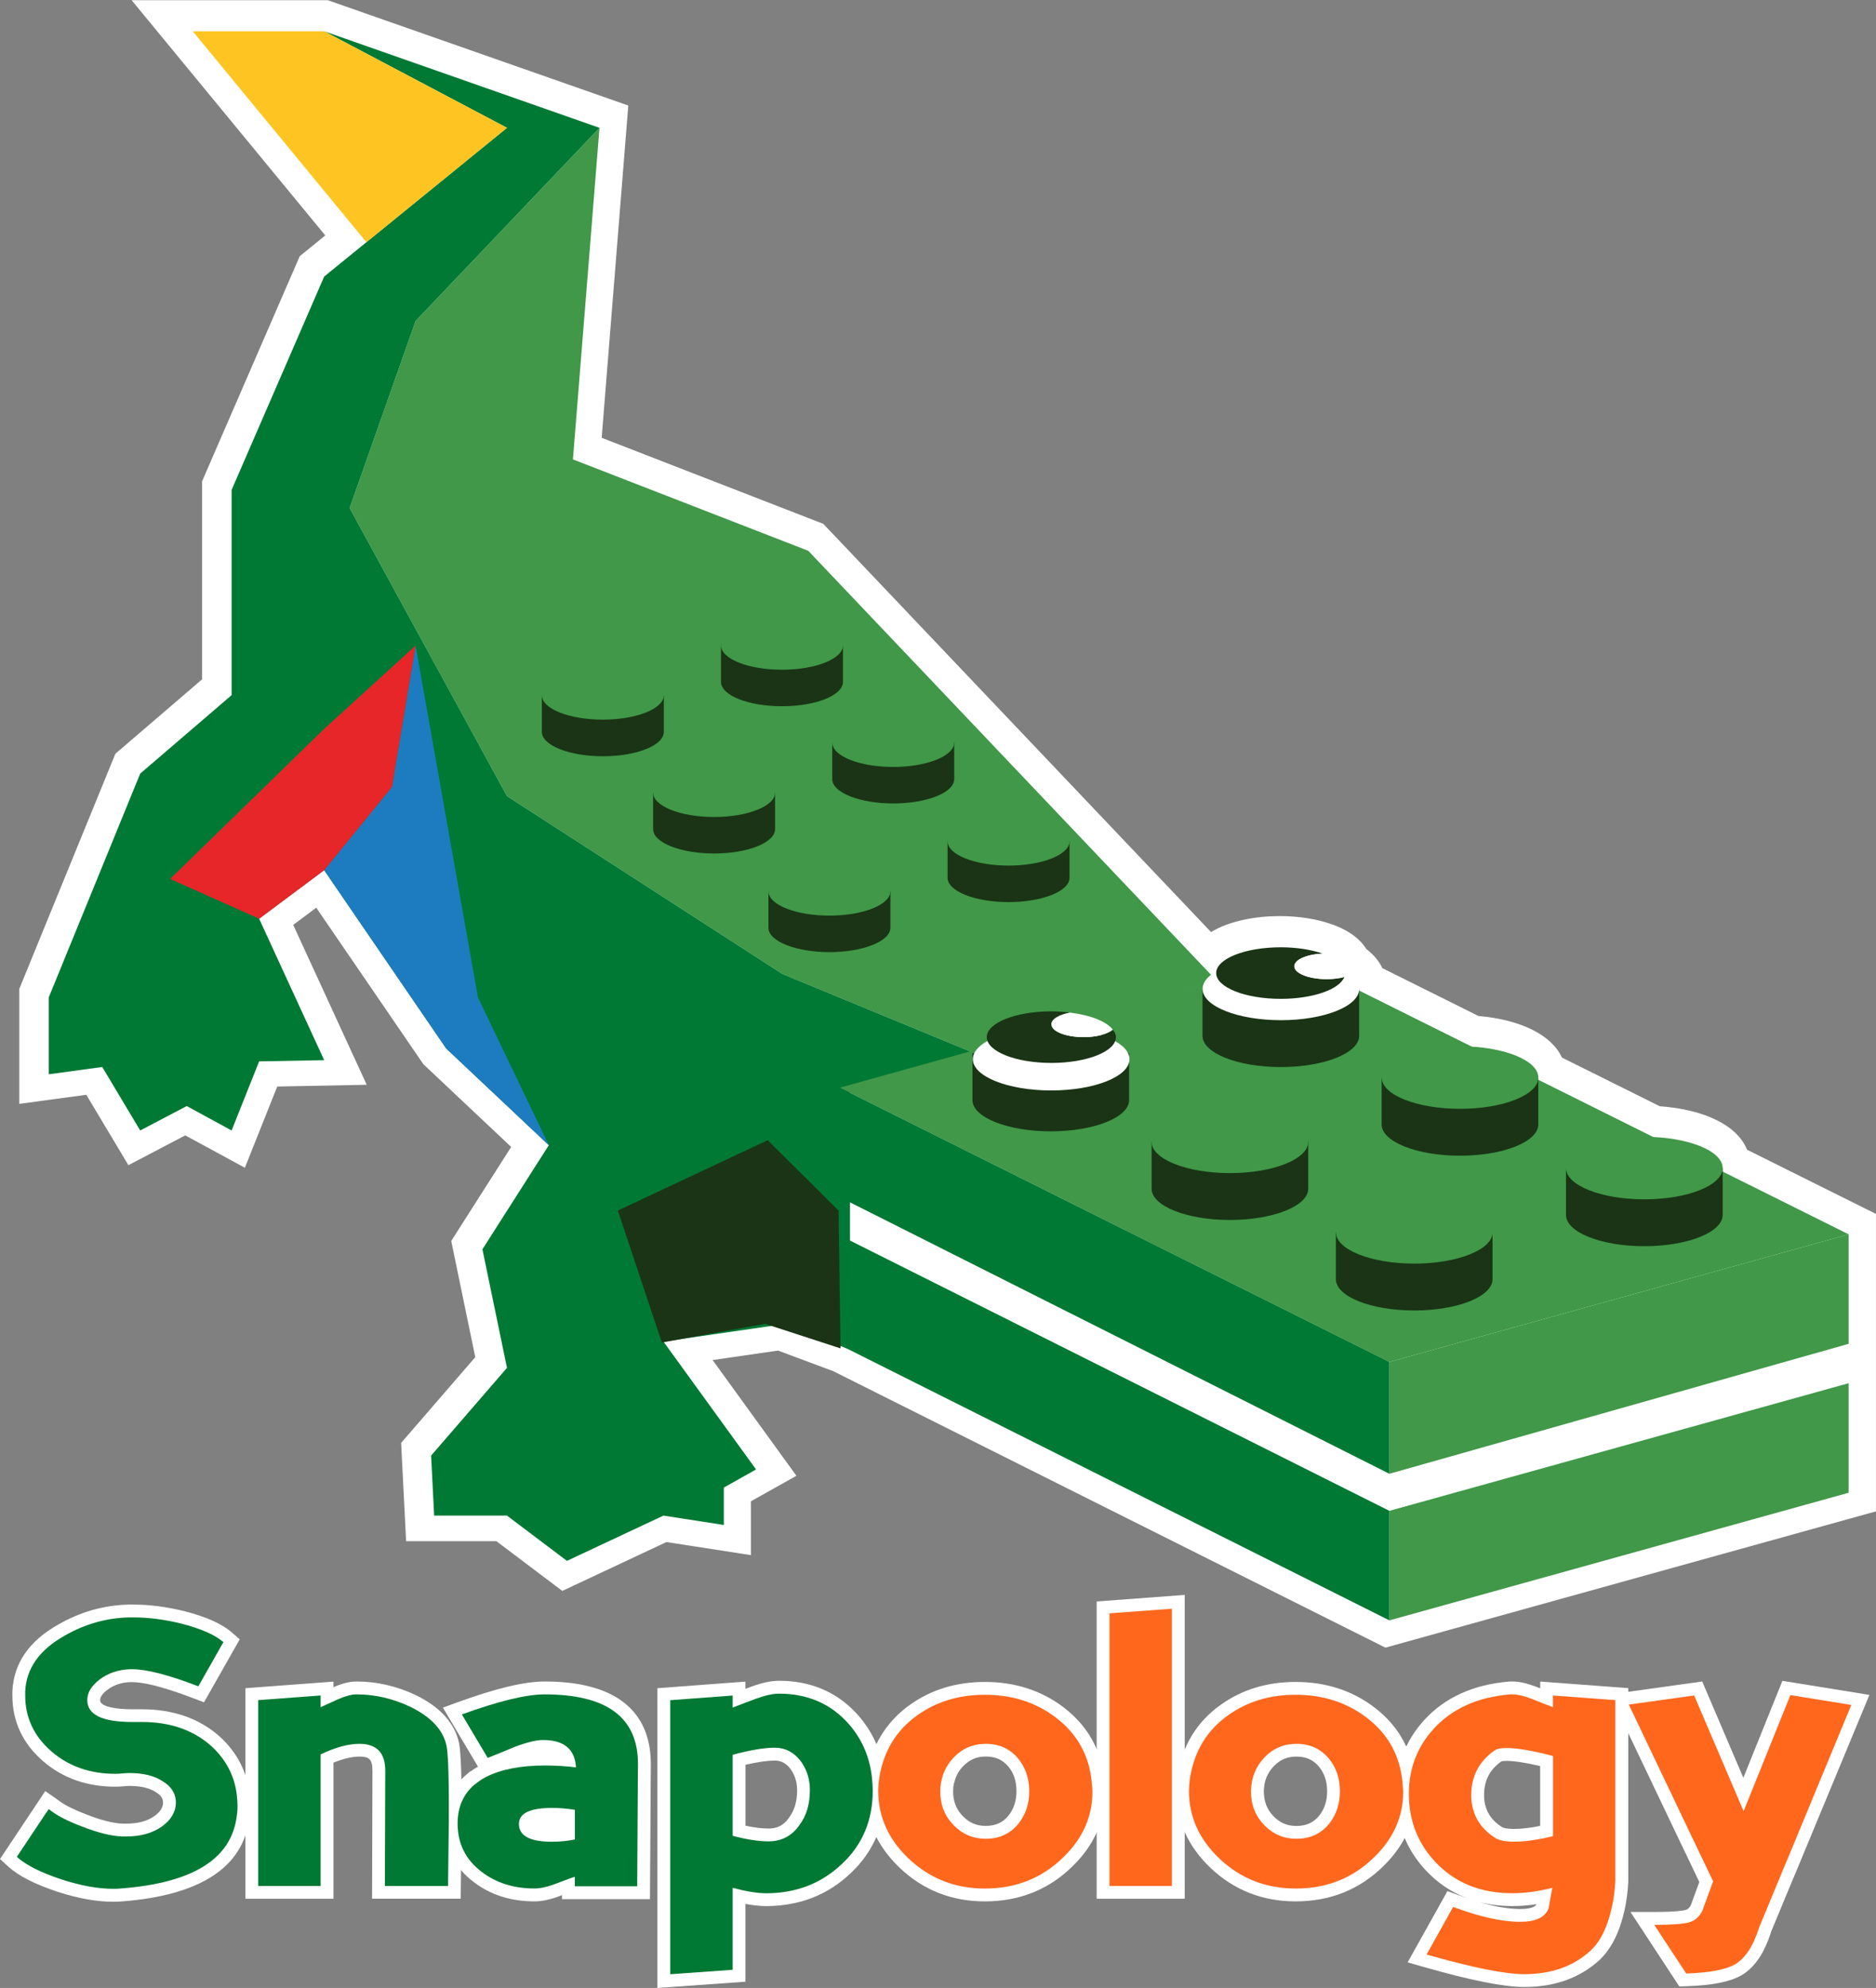 <svg version="1.1" xmlns="http://www.w3.org/2000/svg" xmlns:xlink="http://www.w3.org/1999/xlink" x="0px" y="0px" style="enable-background:new 0 0 612 792;" xml:space="preserve" viewBox="161 241.63 291.03 308.37">
<rect x="161" y="241.63" width="291.03" height="308.37" fill="#808080" stroke="none"/>
<style type="text/css">
	.st0{fill:#FFFFFF;}
	.st1{fill:#409848;}
	.st2{fill:#007934;}
	.st3{fill:#FEC522;}
	.st4{fill:#1A3415;}
	.st5{fill:#1D7CBF;}
	.st6{fill:#E72629;}
	.st7{clip-path:url(#SVGID_00000152980189646376923860000006356430746366643076_);fill:#FFFFFF;}
	.st8{fill:#FF671D;}
</style>
<g id="Layer_2">
	<g>
		<path class="st0" d="M290.28,454.33l-8.58-3.2l-10.15,1.47l13,17.95l-7.06,3.96v8.35l-13.1-2.03l-16.16,7.58L238,480.69h-14    l-0.77-15.24l11.5-13.3L231,434.13l9.3-14.59l-13.62-12.83l-16.62-24.28l-3.57,2.67l11.4,24.8l-13.88,0.27l-5.02,12.6l-9.25-5.02    l-8.82,4.62l-6.53-10.92l-10.4,1.41v-17.83l14.91-36.48l13.45-11.54v-30.72l15.15-34.92l3.96-3.22l-30.04-36.49h30.43L258.47,258    l-4.13,51.54l34.38,13.35l60.15,63.32c2.9-1.77,7.03-2.48,10.65-2.48c2.87,0,5.61,0.42,7.93,1.22c3.01,1.03,4.65,2.5,5.53,3.91    c1.26,0.96,2.02,1.99,2.47,2.95l14.91,7.42c6.65,0.58,11.37,2.99,12.95,6.45l15.17,7.55c7.09,0.51,12.06,3.04,13.54,6.74l20,9.96    v46.14l-76.1,21.14L290.28,454.33L290.28,454.33z"/>
		<polygon class="st1" points="286.39,327.07 249.88,312.89 254,261.46 225.47,291.42 215.24,320.44 239.65,365.12 282.36,392.7     311.75,404.83 350.02,394.05 286.39,327.07   "/>
		<polygon class="st2" points="311.75,404.83 282.36,392.7 239.65,365.12 215.24,320.44 225.47,291.42 254,261.46 211.29,246.48     239.65,261.46 211.29,284.53 196.93,317.63 196.93,349.46 182.75,361.63 168.57,396.33 168.57,408.27 176.86,407.14     182.75,416.99 189.97,413.2 196.93,416.99 201.2,406.27 211.29,406.08 201.2,384.14 211.29,376.61 230.22,404.27 246.14,419.27     235.84,435.42 239.65,453.81 227.88,467.42 228.35,476.73 239.65,476.73 248.95,483.75 263.92,476.73 273.29,478.18     273.29,472.38 278.29,469.57 263.92,449.73 282.36,447.06 292.86,450.97 292.86,410.16 311.75,404.83   "/>
		<polygon class="st3" points="211.29,246.48 190.9,246.48 217.84,279.2 239.65,261.46 211.29,246.48   "/>
		<path class="st4" d="M262.32,364.58v5.66c0,2.09,4.24,3.78,9.46,3.78c5.23,0,9.46-1.69,9.46-3.78v-5.66H262.32L262.32,364.58z"/>
		<path class="st4" d="M290.11,356.82v5.66c0,2.09,4.24,3.78,9.46,3.78c5.23,0,9.46-1.69,9.46-3.78v-5.66H290.11L290.11,356.82z"/>
		<path class="st1" d="M281.24,364.58c0,2.09-4.24,3.78-9.46,3.78c-5.23,0-9.46-1.69-9.46-3.78c0-2.08,4.24-3.78,9.46-3.78    C277.01,360.8,281.24,362.49,281.24,364.58L281.24,364.58z"/>
		<path class="st1" d="M309.03,356.82c0,2.08-4.24,3.78-9.46,3.78c-5.23,0-9.46-1.69-9.46-3.78c0-2.08,4.24-3.78,9.46-3.78    C304.8,353.04,309.03,354.73,309.03,356.82L309.03,356.82z"/>
		<path class="st4" d="M280.21,379.88v5.66c0,2.09,4.24,3.78,9.46,3.78c5.23,0,9.46-1.69,9.46-3.78v-5.66H280.21L280.21,379.88z"/>
		<path class="st4" d="M308,372.12v5.66c0,2.09,4.24,3.78,9.46,3.78c5.23,0,9.46-1.69,9.46-3.78v-5.66H308L308,372.12z"/>
		<path class="st1" d="M299.13,379.88c0,2.09-4.24,3.78-9.46,3.78c-5.23,0-9.46-1.69-9.46-3.78c0-2.08,4.24-3.77,9.46-3.77    C294.9,376.11,299.13,377.8,299.13,379.88L299.13,379.88z"/>
		<path class="st1" d="M326.92,372.12c0,2.09-4.24,3.78-9.46,3.78c-5.22,0-9.46-1.69-9.46-3.78c0-2.08,4.24-3.78,9.46-3.78    C322.69,368.35,326.92,370.04,326.92,372.12L326.92,372.12z"/>
		<path class="st4" d="M245.06,349.5v5.66c0,2.08,4.24,3.78,9.46,3.78c5.23,0,9.46-1.69,9.46-3.78v-5.66H245.06L245.06,349.5z"/>
		<path class="st4" d="M272.85,341.74v5.66c0,2.09,4.24,3.78,9.46,3.78c5.23,0,9.46-1.69,9.46-3.78v-5.66H272.85L272.85,341.74z"/>
		<path class="st1" d="M263.98,349.48c0,2.08-4.24,3.78-9.46,3.78c-5.23,0-9.46-1.69-9.46-3.78c0-2.09,4.24-3.78,9.46-3.78    C259.74,345.71,263.98,347.4,263.98,349.48L263.98,349.48z"/>
		<path class="st1" d="M291.77,341.74c0,2.09-4.24,3.78-9.46,3.78c-5.22,0-9.46-1.69-9.46-3.78c0-2.08,4.24-3.78,9.46-3.78    C287.53,337.97,291.77,339.66,291.77,341.74L291.77,341.74z"/>
		<polygon class="st5" points="211.29,376.61 221.8,363.71 225.47,341.77 235.14,396.33 246.14,419.27 230.22,404.27 211.29,376.61       "/>
		<polygon class="st6" points="225.47,341.77 211.29,354.69 187.39,377.97 201.2,384.14 211.29,376.61 221.8,363.71 225.47,341.77       "/>
		<polygon class="st1" points="362.36,390.56 291.28,410.35 323.72,426.54 323.72,426.54 376.54,452.89 447.79,433.1 362.36,390.56       "/>
		<path class="st4" d="M311.86,405v7.27c0,2.68,5.44,4.85,12.15,4.85c6.71,0,12.15-2.17,12.15-4.85V405H311.86L311.86,405z"/>
		<path class="st4" d="M347.55,395.03v7.27c0,2.68,5.44,4.85,12.15,4.85c6.71,0,12.15-2.17,12.15-4.85v-7.27H347.55L347.55,395.03z"/>
		<path class="st4" d="M339.65,418.75v7.27c0,2.68,5.44,4.85,12.15,4.85c6.71,0,12.15-2.17,12.15-4.85v-7.27H339.65L339.65,418.75z"/>
		<path class="st4" d="M375.34,408.78v7.27c0,2.68,5.44,4.85,12.15,4.85c6.71,0,12.15-2.17,12.15-4.85v-7.27H375.34L375.34,408.78z"/>
		<path class="st4" d="M368.24,432.79v7.27c0,2.68,5.44,4.85,12.15,4.85c6.71,0,12.15-2.17,12.15-4.85v-7.27H368.24L368.24,432.79z"/>
		<path class="st4" d="M403.94,422.82v7.27c0,2.68,5.44,4.85,12.15,4.85c6.71,0,12.15-2.17,12.15-4.85v-7.27H403.94L403.94,422.82z"/>
		<path class="st0" d="M336.22,405.93c0,2.68-5.44,4.85-12.15,4.85c-6.71,0-12.15-2.17-12.15-4.85c0-2.68,5.44-4.85,12.15-4.85    C330.78,401.08,336.22,403.25,336.22,405.93L336.22,405.93z"/>
		<path class="st0" d="M371.86,395.03c0,2.68-5.44,4.85-12.15,4.85c-6.71,0-12.15-2.17-12.15-4.85c0-2.68,5.44-4.85,12.15-4.85    C366.42,390.18,371.86,392.35,371.86,395.03L371.86,395.03z"/>
		<path class="st4" d="M329.11,402.51c-2.77,0-5.01-0.89-5.01-2c0-0.8,1.19-1.49,2.9-1.81c-0.93-0.11-1.89-0.19-2.9-0.19    c-5.53,0-10.02,1.79-10.02,4c0,2.21,4.48,4,10.02,4c5.53,0,10.02-1.79,10.02-4c0-0.41-0.2-0.79-0.48-1.16    C332.85,402.03,331.12,402.51,329.11,402.51L329.11,402.51z"/>
		<path class="st0" d="M324.1,400.51c0,1.11,2.24,2,5.01,2c2.01,0,3.73-0.48,4.53-1.16c-0.97-1.27-3.45-2.26-6.64-2.65    C325.29,399.02,324.1,399.71,324.1,400.51L324.1,400.51z"/>
		<path class="st4" d="M361.79,391.52c0-1.02,1.92-1.85,4.4-1.97c-1.75-0.6-4-0.98-6.5-0.98c-5.53,0-10.02,1.79-10.02,4    c0,2.21,4.49,4,10.02,4c5,0,9.11-1.47,9.86-3.38c-0.79,0.21-1.74,0.33-2.75,0.33C364.03,393.52,361.79,392.62,361.79,391.52    L361.79,391.52z"/>
		<path class="st0" d="M366.19,389.54c-2.48,0.12-4.4,0.95-4.4,1.97c0,1.1,2.24,2,5.01,2c1.02,0,1.96-0.12,2.75-0.33    c0.08-0.2,0.16-0.41,0.16-0.62C369.71,391.35,368.33,390.28,366.19,389.54L366.19,389.54z"/>
		<path class="st1" d="M363.95,418.75c0,2.68-5.44,4.85-12.15,4.85c-6.71,0-12.15-2.17-12.15-4.85c0-2.68,5.44-4.85,12.15-4.85    C358.51,413.9,363.95,416.07,363.95,418.75L363.95,418.75z"/>
		<path class="st1" d="M399.65,408.78c0,2.68-5.44,4.85-12.15,4.85c-6.71,0-12.15-2.17-12.15-4.85c0-2.68,5.44-4.85,12.15-4.85    C394.21,403.93,399.65,406.1,399.65,408.78L399.65,408.78z"/>
		<path class="st1" d="M392.55,432.79c0,2.68-5.44,4.85-12.15,4.85c-6.71,0-12.15-2.17-12.15-4.85c0-2.68,5.44-4.85,12.15-4.85    C387.11,427.94,392.55,430.11,392.55,432.79L392.55,432.79z"/>
		<path class="st1" d="M428.24,422.82c0,2.68-5.44,4.85-12.15,4.85c-6.71,0-12.15-2.17-12.15-4.85c0-2.68,5.44-4.85,12.15-4.85    C422.8,417.97,428.24,420.14,428.24,422.82L428.24,422.82z"/>
		<polygon class="st1" points="376.54,452.89 376.54,470.24 447.79,450.08 447.79,433.1 376.54,452.89   "/>
		<polygon class="st1" points="376.54,475.99 376.54,483.38 376.54,492.98 447.79,473.18 447.79,467.82 447.79,456.19     376.54,475.99   "/>
		<polygon class="st2" points="291.28,433.27 291.28,440.37 291.28,450.26 376.54,492.98 376.54,483.38 376.54,475.99     291.28,433.27   "/>
		<polygon class="st2" points="323.72,426.54 291.28,410.35 291.28,424.83 291.28,427.34 376.54,470.24 376.54,452.89     323.72,426.54   "/>
		<polygon class="st4" points="263.68,449.88 256.85,429.41 280.09,418.5 291.09,429.41 291.39,450.79 279.69,446.98 263.68,449.88       "/>
	</g>
</g>
<g id="Layer_3">
	<g>
		<path class="st0" d="M246.62,529.33c-6.19,0-7.12-2.98-7.12-4.76c0-2.04,1.25-4.47,7.18-4.47c1.19,0,2.47,0.11,3.79,0.31    l1.68,0.26v7.94l-1.59,0.32C249.3,529.2,247.98,529.33,246.62,529.33L246.62,529.33z"/>
		<path class="st0" d="M178.59,536.63c-2.6,0-5.53-0.53-8.72-1.57c-3.49-1.16-5.98-2.43-7.6-3.9L161,530l6.05-9.08l0.97-1.46    l1.64,1.14l0.63,0.46c0.9,0.65,2.3,1.34,4.17,2.05c2.21,0.87,4.06,1.33,5.52,1.4l0.63,0c1.79,0,3.21-0.38,4.34-1.17    c1.2-0.85,1.34-1.61,1.34-2.11c0-0.06-0.01-0.13-0.01-0.19c-0.04-0.36-0.19-0.85-1.05-1.38c-1.01-0.68-2.39-1-4.15-1    c-0.29,0-0.57,0.02-0.85,0.05c-0.46,0.05-0.91,0.07-1.34,0.07c-4.37,0-8.12-1.31-11.15-3.91c-3.2-2.75-4.82-6.19-4.82-10.24v-0.61    c0.19-4.38,2.59-7.85,7.15-10.41c3.41-1.96,7.09-2.99,10.9-3.08l0.74,0c2.47,0,5.11,0.34,7.85,1.01c3.43,0.88,5.84,1.96,7.4,3.31    l1.23,1.07l-5.54,9.77l-1.6-0.61c-5.43-2.08-8.17-2.52-9.52-2.52h-0.4c-1.32,0.06-2.49,0.45-3.47,1.19    c-0.75,0.57-1.13,1.11-1.13,1.61c0,1.04,2.56,1.41,4.96,1.41H183c4.86,0,8.92,1.42,12.07,4.22c2.22,2.02,3.67,4.42,4.33,7.16h0.11    l0.2,1.76c0.07,0.65,0.11,1.25,0.11,1.82c0,0.7-0.06,1.4-0.17,2.09c-0.99,7.49-7.61,11.81-19.67,12.75    C179.56,536.6,179.08,536.63,178.59,536.63L178.59,536.63z"/>
		<path class="st0" d="M218.72,536.16l0.06-19.87c0-1.87-0.62-2.18-2.02-2.18c-1.15,0-2.5,0.32-4.03,0.94v21.11h-13.66V503.5    l13.66-1.02v0.86c1.4-0.6,2.56-0.88,3.57-0.88c3.15,0,6.25,0.71,9.21,2.12c3.81,1.86,6.06,4.37,6.71,7.47    c0.21,1.15,0.32,3.17,0.37,6.42c0.01,0.98,0.02,2.05,0.02,3.24v2.25l-0.14,12.19H218.72L218.72,536.16z"/>
		<g>
			<defs>
				<rect id="SVGID_1_" x="161" y="489.03" width="290" height="60.97"/>
			</defs>
			<clipPath id="SVGID_00000145758792516540631770000013096338143297628822_">
				<use xlink:href="#SVGID_1_" style="overflow:visible;"/>
			</clipPath>
			<path style="clip-path:url(#SVGID_00000145758792516540631770000013096338143297628822_);fill:#FFFFFF;" d="M243.49,524.58     c0.09,0.45,1.38,0.75,3.13,0.75c0.53,0,1.05-0.02,1.55-0.07v-1.13c-0.52-0.04-1.02-0.06-1.5-0.06     C244.4,524.06,243.67,524.45,243.49,524.58L243.49,524.58z M243.91,536.57c-3.66,0-6.83-1.01-9.43-3.01     c-2.98-2.26-4.49-5.32-4.49-9.07c0-3.18,1.16-5.75,3.44-7.65l0.51-0.43l0.07,0c0.37-0.27,0.75-0.52,1.14-0.74l-5.44-9.16     l2.26-0.82c5.98-2.18,10.41-3.23,13.53-3.23c13.6,0,16.46,6.93,16.46,12.74l-0.13,21.02h-13.65v-0.62     c-0.12,0.05-0.25,0.09-0.38,0.15C246.34,536.3,245.07,536.57,243.91,536.57L243.91,536.57z"/>
			<path style="clip-path:url(#SVGID_00000145758792516540631770000013096338143297628822_);fill:#FFFFFF;" d="M276.65,524.83     c1.37,0.29,2.56,0.44,3.57,0.44c1.39,0,2.37-0.52,3.18-1.68c0.86-1.15,1.26-2.54,1.26-4.28c0-0.4-0.04-0.8-0.11-1.17l-0.04-0.17     c-0.16-0.71-0.45-1.36-0.89-1.96c-0.67-0.87-1.43-1.28-2.42-1.28c-1.17,0-2.7,0.22-4.55,0.65V524.83L276.65,524.83z      M262.98,503.5l13.66-1.02v1.12c0.29-0.11,0.57-0.21,0.86-0.32c1.71-0.63,3.13-0.93,4.35-0.93c4.79,0,8.79,1.65,11.88,4.92     c2.19,2.32,3.62,5.08,4.25,8.22h0.09l0.18,1.79c0.08,0.75,0.11,1.43,0.11,2.09c0,5.16-1.82,9.48-5.41,12.84     c-3.54,3.37-7.96,5.09-13.11,5.09c-0.93,0-1.98-0.11-3.2-0.34v12.07L262.98,550V503.5L262.98,503.5z"/>
			<path style="clip-path:url(#SVGID_00000145758792516540631770000013096338143297628822_);fill:#FFFFFF;" d="M308.99,518.25     c-0.09,0.42-0.13,0.84-0.13,1.28c0,1.53,0.49,2.78,1.5,3.81c1.01,1.04,2.13,1.52,3.54,1.52c1.52,0,2.65-0.5,3.54-1.58     c0.83-1.04,1.25-2.3,1.25-3.81c0-0.39-0.03-0.77-0.09-1.15l-0.03-0.18c-0.18-0.95-0.55-1.76-1.12-2.46     c-0.89-1.07-2.01-1.58-3.53-1.58c-1.41,0-2.52,0.48-3.52,1.52c-0.67,0.7-1.11,1.49-1.33,2.41L308.99,518.25L308.99,518.25z      M313.78,536.57c-5.12,0-9.55-1.74-13.18-5.18c-3.55-3.38-5.35-7.4-5.35-11.96c0-0.74,0.06-1.5,0.18-2.25l0.27-1.68h0.07     c0.97-3.91,3.12-7.09,6.4-9.43c3.29-2.35,7.2-3.54,11.62-3.54c4.71,0,8.86,1.35,12.31,4.02c3.2,2.47,5.21,5.66,5.98,9.51h0.09     l0.18,1.8c0.02,0.21,0.04,0.41,0.05,0.62c0.04,0.39,0.06,0.76,0.06,1.13c0,4.36-1.71,8.24-5.07,11.51     C323.73,534.73,319.15,536.57,313.78,536.57L313.78,536.57z"/>
			<polygon style="clip-path:url(#SVGID_00000145758792516540631770000013096338143297628822_);fill:#FFFFFF;" points="     331.13,536.16 331.13,490.05 344.79,489.03 344.79,536.16 331.13,536.16    "/>
		</g>
		<path class="st0" d="M362.1,514.11c-1.41,0-2.53,0.48-3.52,1.52c-0.96,1.02-1.46,2.22-1.51,3.68l-0.01,0.15    c0,1.6,0.49,2.85,1.49,3.89c1.01,1.03,2.13,1.52,3.55,1.52c1.52,0,2.65-0.5,3.54-1.58c0.72-0.91,1.13-1.97,1.22-3.23    c0.01-0.19,0.02-0.37,0.02-0.56c0-1.54-0.41-2.78-1.25-3.81C364.75,514.61,363.62,514.11,362.1,514.11L362.1,514.11z     M361.99,536.57c-5.12,0-9.55-1.74-13.18-5.18c-3.55-3.38-5.35-7.4-5.35-11.96c0-0.28,0.02-0.55,0.03-0.83    c0.04-0.63,0.09-1.11,0.17-1.56c0.76-4.64,3.02-8.34,6.72-10.97c3.28-2.35,7.19-3.54,11.61-3.54c4.71,0,8.86,1.35,12.31,4.02    c3.86,2.97,5.98,6.99,6.3,11.95c0.04,0.38,0.06,0.76,0.06,1.13c0,0.55-0.03,1.11-0.09,1.68l-0.19,1.78h-0.11    c-0.68,2.97-2.25,5.66-4.68,8.03C371.93,534.73,367.35,536.57,361.99,536.57L361.99,536.57z"/>
		<path class="st0" d="M391.43,521.7c0.35,1.37,1.2,2.47,2.6,3.36c0.03,0.02,0.47,0.27,1.87,0.27c1.13,0,2.48-0.16,4.03-0.47v-9.28    c-2.25-0.53-4-0.8-5.21-0.8c-0.47,0-0.7,0.04-0.79,0.06c-1.83,1.3-2.7,2.98-2.7,5.27c0,0.48,0.05,0.95,0.15,1.39L391.43,521.7    L391.43,521.7z M390.51,536.69c2.44,0.71,4.56,1.06,6.34,1.06c0.78,0,2.1-0.09,2.49-0.68c0-0.02,0.01-0.04,0.01-0.06    c-1.27,0.19-2.53,0.29-3.74,0.29C393.8,537.29,392.1,537.09,390.51,536.69L390.51,536.69z M397.49,549.85    c-3.19,0-8.33-1.02-15.7-3.13l-2.42-0.69l6.18-11.06l1.6,0.59c0.45,0.17,0.89,0.32,1.32,0.47c-2.36-0.91-4.44-2.32-6.23-4.22    c-2.33-2.47-3.79-5.37-4.37-8.64h-0.1l-0.14-1.85c-0.03-0.47-0.06-0.94-0.06-1.42c0-4.41,1.46-8.26,4.35-11.43    c3.2-3.52,7.64-5.54,13.21-6l0.08-0.01h0.46c1,0,2.19,0.27,3.65,0.82c0.21,0.08,0.41,0.16,0.62,0.24v-1.05l13.66,1.02l0,30    c-0.08,1.61-0.28,3.12-0.59,4.49c-0.76,3.39-2.06,5.97-3.86,7.67C406.1,548.44,402.19,549.85,397.49,549.85L397.49,549.85z"/>
		<path class="st0" d="M413.94,538.21h3.69c3.42,0,4.54-0.22,4.87-0.31c0.23-0.07,0.52-0.21,0.8-0.74c0.45-1.2,0.88-2.39,1.32-3.59    l-2.16-4.53l-0.01,0l-11.72-24.58l14.34-2l6.38,14.94l6.06-15.04l13.5,2.18l-11.75,28.32l-0.01,0l-3.47,8.36    c-1.06,3.39-2.59,5.63-4.65,6.83c-1.78,1.01-4.55,1.55-8.49,1.68l-1.12,0.04L413.94,538.21L413.94,538.21z"/>
		<path class="st2" d="M197.75,520.13C197.74,520.13,197.74,520.13,197.75,520.13c-0.35-3-1.67-5.56-3.99-7.67    c-2.79-2.48-6.37-3.72-10.75-3.72c-0.19,0-0.38,0-0.58,0c-0.31,0-0.62,0-0.95,0c-4.63,0-6.94-1.13-6.94-3.4    c0-1.15,0.64-2.22,1.93-3.2c1.31-0.98,2.86-1.51,4.67-1.58c0.12,0,0.25,0,0.4,0c2.21,0,5.62,0.88,10.23,2.65l3.89-6.86    c-1.31-1.13-3.5-2.09-6.57-2.88c-2.59-0.63-5.05-0.95-7.38-0.95c-0.23,0-0.46,0-0.69,0c-3.5,0.08-6.82,1.02-9.97,2.82    c-3.94,2.21-5.98,5.1-6.14,8.67c0,0.21,0,0.41,0,0.61c0,3.46,1.37,6.37,4.12,8.73c2.67,2.29,5.96,3.43,9.86,3.43    c0.36,0,0.74-0.02,1.12-0.06c0.35-0.04,0.7-0.06,1.07-0.06c2.17,0,3.9,0.43,5.19,1.3c1.21,0.74,1.87,1.7,1.99,2.87c0,0,0,0,0,0    c0.01,0.13,0.02,0.26,0.02,0.39c0,1.46-0.73,2.71-2.19,3.75c-1.46,1.02-3.28,1.53-5.48,1.53c-0.25,0-0.49,0-0.72,0    c-1.69-0.08-3.74-0.59-6.14-1.53c-2.05-0.77-3.59-1.54-4.63-2.3c-0.01,0-0.02,0-0.02,0c-0.19-0.14-0.37-0.28-0.53-0.42l-0.35,0.52    c-0.01,0-0.01,0-0.02,0l-4.59,6.89c1.4,1.27,3.7,2.43,6.89,3.49c3,0.98,5.7,1.47,8.1,1.47c0.42,0,0.84-0.02,1.24-0.06    c11.05-0.86,17-4.56,17.87-11.09c0.1-0.58,0.14-1.16,0.14-1.76C197.84,521.18,197.8,520.65,197.75,520.13L197.75,520.13z"/>
		<path class="st2" d="M230.61,518.51L230.61,518.51c-0.04-3.06-0.15-5.08-0.33-6.04c-0.52-2.48-2.39-4.5-5.62-6.08    c-2.71-1.29-5.49-1.93-8.36-1.93c-0.75,0-1.7,0.25-2.85,0.75c-0.9,0.4-1.81,0.82-2.71,1.24v-1.82l-9.68,0.72v14.57v0.02v14.23    h9.68v-14.78v-0.02v-5.6c2.29-1.1,4.29-1.64,6.02-1.64c2.67,0,4.01,1.39,4.01,4.18l-0.01,2.59h0l-0.05,15.28h9.8l0.12-10.2    c0-0.79,0-1.54,0-2.25C230.63,520.55,230.63,519.48,230.61,518.51L230.61,518.51z"/>
		<path class="st2" d="M250.17,526.97c-1.13,0.23-2.32,0.35-3.54,0.35c-3.42,0-5.13-0.92-5.13-2.77c0-1.65,1.73-2.48,5.19-2.48    c1.1,0,2.26,0.1,3.49,0.29V526.97L250.17,526.97z M245.5,504.46c-2.86,0-7.15,1.04-12.85,3.11l4.01,6.74    c1.42-0.56,2.83-1.13,4.24-1.73c1.86-0.69,3.3-1.04,4.32-1.04c3.27,0,4.98,1.41,5.13,4.24c-1.58-0.19-3.17-0.29-4.78-0.29    c-3.77,0-6.81,0.59-9.14,1.76c-0.63,0.33-1.19,0.71-1.69,1.12c-0.01,0-0.02,0-0.03,0c-1.81,1.5-2.72,3.54-2.72,6.12    c0,3.11,1.24,5.61,3.72,7.49c2.25,1.73,4.99,2.59,8.21,2.59c0.9,0,1.96-0.23,3.17-0.69c1.75-0.67,2.78-1.05,3.08-1.12v1.47h9.68    l0.1-16.45l0,0l0.02-2.58C259.96,508.04,255.14,504.46,245.5,504.46L245.5,504.46z"/>
		<path class="st2" d="M285.03,524.72c-1.17,1.69-2.78,2.54-4.81,2.54c-1.54,0-3.39-0.29-5.56-0.86v-8.8v-0.02v-3.75    c2.71-0.73,4.89-1.1,6.54-1.1c1.61,0,2.96,0.7,4.03,2.1c0.59,0.82,1,1.72,1.22,2.69c0,0,0,0,0,0c0.13,0.57,0.19,1.16,0.19,1.79    C286.64,521.48,286.11,523.28,285.03,524.72L285.03,524.72z M296.28,517.48C296.28,517.48,296.28,517.48,296.28,517.48    c-0.36-3.45-1.68-6.4-3.99-8.84c-2.71-2.86-6.19-4.29-10.43-4.29c-0.98,0-2.2,0.27-3.66,0.81c-1.19,0.44-2.37,0.89-3.54,1.35    v-1.87l-9.68,0.72v12.34v0.02v30.15l9.68-0.69v-12.71c2.13,0.56,3.86,0.84,5.19,0.84c4.65,0,8.57-1.52,11.76-4.55    c3.19-2.98,4.78-6.77,4.78-11.38C296.38,518.72,296.34,518.09,296.28,517.48L296.28,517.48z"/>
		<path class="st8" d="M318.97,524.55c-1.27,1.54-2.96,2.31-5.07,2.31c-1.94,0-3.6-0.71-4.97-2.12c-1.37-1.41-2.06-3.15-2.06-5.2    c0-0.7,0.09-1.36,0.24-1.98c0,0,0,0,0,0c0.31-1.23,0.91-2.33,1.83-3.3c1.36-1.42,3.02-2.13,4.96-2.13c2.11,0,3.8,0.77,5.07,2.31    c0.79,0.97,1.3,2.09,1.54,3.35c0,0,0,0,0,0c0.1,0.54,0.16,1.1,0.16,1.7C320.67,521.44,320.11,523.13,318.97,524.55L318.97,524.55z     M330.36,518.04C330.36,518.04,330.36,518.04,330.36,518.04c-0.4-4.11-2.23-7.42-5.48-9.92c-3.11-2.4-6.81-3.6-11.1-3.6    c-4.02,0-7.5,1.06-10.46,3.17c-3.27,2.32-5.24,5.55-5.91,9.68c-0.01,0.04-0.01,0.07-0.01,0.11c0,0,0,0,0,0    c-0.1,0.63-0.16,1.28-0.16,1.94c0,4.01,1.57,7.52,4.73,10.52c3.27,3.09,7.2,4.64,11.81,4.64c4.84,0,8.91-1.63,12.22-4.9    c2.98-2.9,4.47-6.26,4.47-10.09c0-0.31-0.02-0.62-0.06-0.95C330.4,518.44,330.38,518.24,330.36,518.04L330.36,518.04z"/>
		<polygon class="st8" points="333.12,518.13 333.12,518.15 333.12,534.17 342.8,534.17 342.8,518.56 342.8,518.54 342.8,491.17     333.12,491.89 333.12,518.13   "/>
		<path class="st8" d="M362.1,526.86c-1.94,0-3.6-0.71-4.97-2.12c-1.37-1.41-2.06-3.15-2.06-5.2c0-0.1,0.01-0.19,0.01-0.29h0    c0.07-1.94,0.75-3.6,2.06-4.99c1.36-1.42,3.02-2.13,4.96-2.13c2.11,0,3.8,0.77,5.07,2.31c1.13,1.38,1.7,3.07,1.7,5.07    c0,0.24-0.01,0.48-0.03,0.71h0c-0.13,1.65-0.68,3.1-1.67,4.34C365.91,526.09,364.21,526.86,362.1,526.86L362.1,526.86z     M373.08,508.12c-3.11-2.4-6.81-3.6-11.09-3.6c-4.02,0-7.5,1.06-10.46,3.17c-3.27,2.32-5.24,5.55-5.91,9.68    c-0.07,0.43-0.11,0.87-0.14,1.31c0,0,0,0,0,0c-0.02,0.25-0.03,0.49-0.03,0.74c0,4.01,1.57,7.52,4.73,10.52    c3.27,3.09,7.21,4.64,11.82,4.64c4.84,0,8.91-1.63,12.22-4.9c2.58-2.52,4.04-5.38,4.38-8.59c0,0,0,0,0,0    c0.05-0.48,0.08-0.97,0.08-1.47c0-0.31-0.02-0.62-0.06-0.95C378.34,514.26,376.5,510.75,373.08,508.12L373.08,508.12z"/>
		<path class="st8" d="M401.92,523.75v2.7c-2.36,0.58-4.37,0.86-6.02,0.86c-1.34,0-2.33-0.19-2.94-0.58    c-1.83-1.16-2.98-2.68-3.46-4.54c0,0,0,0,0,0c-0.17-0.66-0.26-1.35-0.26-2.09c0-2.96,1.22-5.28,3.66-6.97    c0.35-0.23,0.95-0.35,1.82-0.35c1.65,0,4.05,0.41,7.2,1.24v9.7V523.75L401.92,523.75z M401.92,506.45    c-1.09-0.42-2.2-0.85-3.31-1.3c-1.21-0.46-2.19-0.69-2.94-0.69c-0.12,0-0.24,0-0.38,0c-5.07,0.42-9.04,2.21-11.9,5.36    c-2.55,2.8-3.83,6.17-3.83,10.09c0,0.44,0.02,0.86,0.05,1.28c0,0,0,0,0,0c0.26,3.57,1.61,6.66,4.06,9.27    c3.04,3.23,7.01,4.84,11.93,4.84c2,0,4.08-0.28,6.25-0.84l-0.06,0.17c-0.25,1.27-0.43,2.28-0.55,3.03    c-0.54,1.38-2.01,2.08-4.41,2.08c-2.8,0-6.27-0.77-10.4-2.31l-4.12,7.38c7.13,2.04,12.18,3.05,15.16,3.05    c4.21,0,7.64-1.22,10.29-3.66c1.52-1.42,2.61-3.64,3.28-6.66c0.29-1.27,0.47-2.65,0.55-4.15v-8.25v-0.02v-19.77l-9.68-0.72V506.45    L401.92,506.45z"/>
		<path class="st8" d="M448.2,506.1l-9.45-1.53l-7.26,18.01l-7.67-17.95l-10.14,1.41l10.08,21.15c0,0,0.01,0,0.01,0l2.99,6.27    c-0.54,1.5-1.09,3-1.64,4.5c-0.48,0.98-1.17,1.6-2.07,1.86c-0.9,0.26-2.71,0.39-5.42,0.39l4.96,7.55    c3.57-0.12,6.09-0.59,7.55-1.41c1.61-0.94,2.87-2.87,3.78-5.79l4.32-10.42c0,0,0.01,0,0.01,0L448.2,506.1L448.2,506.1z"/>
	</g>
</g>
</svg>